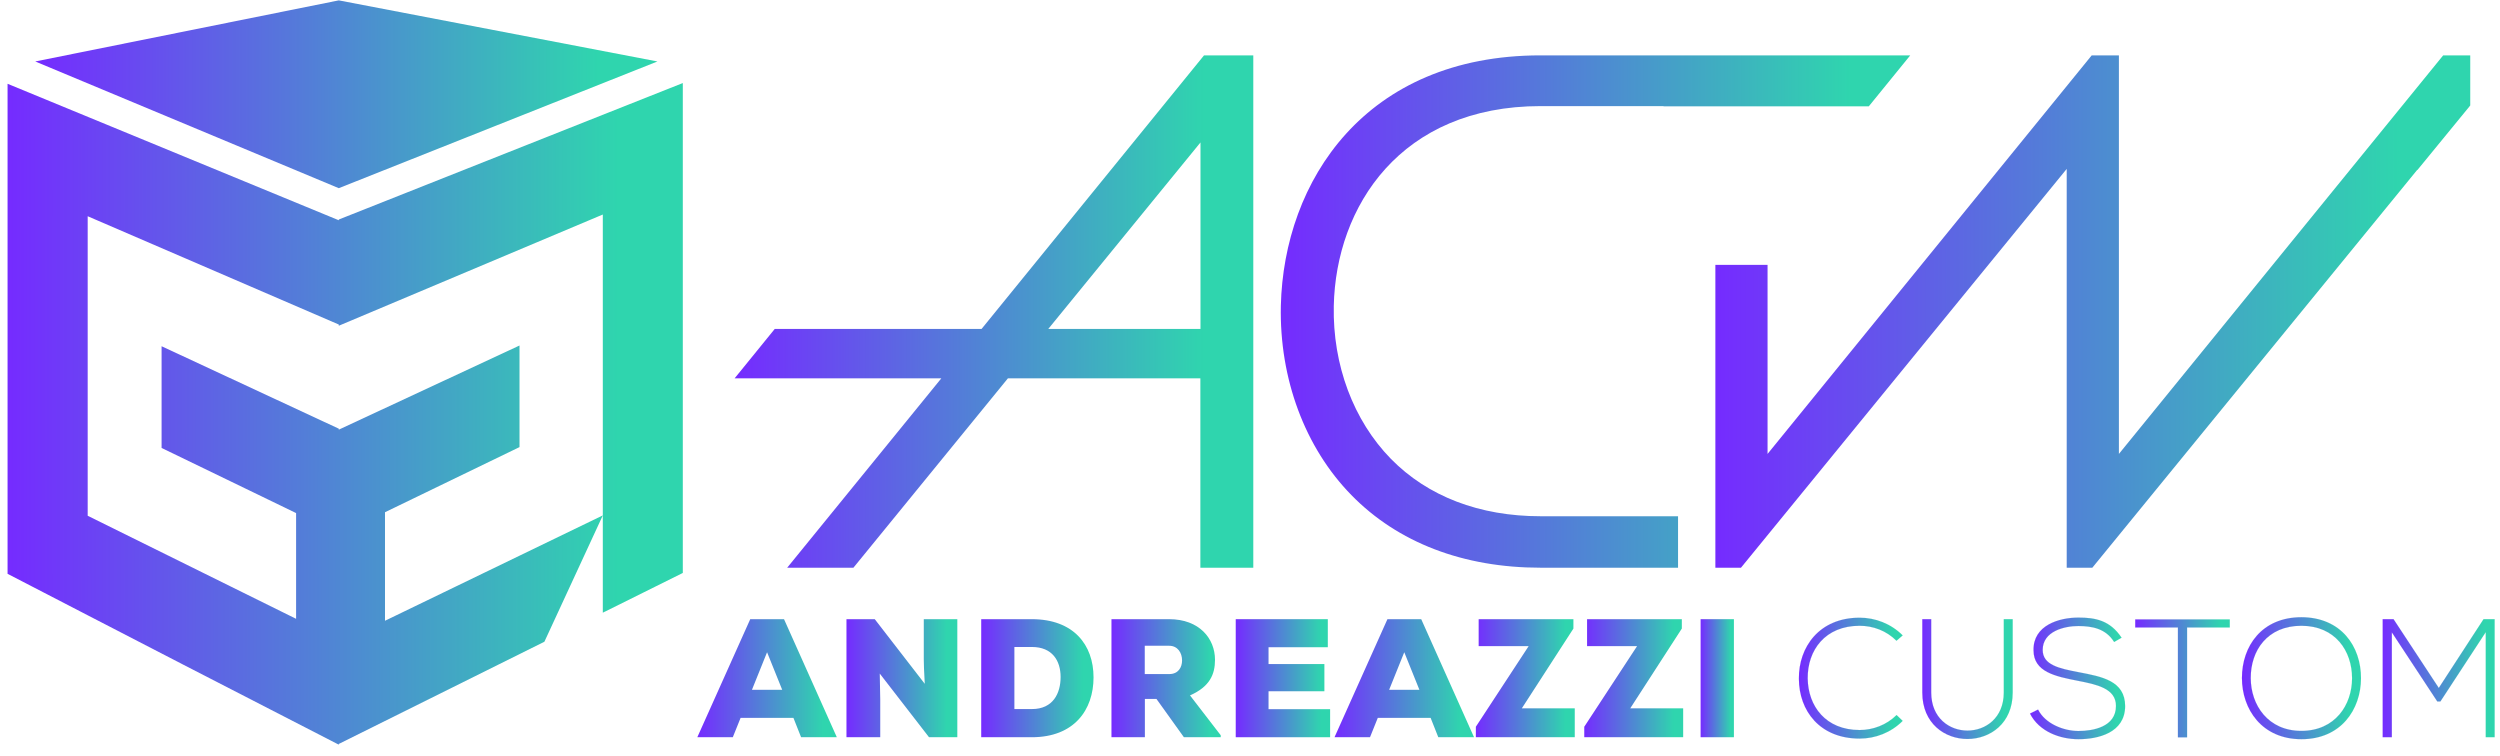 <svg width="7211" height="2181" viewBox="0 0 7211 2181" fill="none" xmlns="http://www.w3.org/2000/svg">
<path d="M977.178 633.19V635.301L21.809 241.665V1655.09L91.808 1691.33L252.913 1774.7L525.875 1915.76L977.178 2147.93V2145.82L1570.24 1851.03L1738.73 1486.59L1110.49 1790.53V1477.45L1498.48 1289.6V996.573L977.178 1239.3V1236.48L466.077 998.683V1292.06L854.064 1479.91V1784.9L252.913 1487.65V623.692L977.178 936.068V939.585L1738.73 618.767V1486.59V1767.31L1744.01 1764.5H1744.36L1854.81 1709.62L1969.48 1652.63V239.555L977.178 633.19Z" fill="url(#paint0_linear_1578_1111)"/>
<path d="M1896.32 177.294L977.177 1.055L101.656 177.294L977.177 542.787L1896.32 177.294Z" fill="url(#paint1_linear_1578_1111)"/>
<path d="M7047.08 159.703L6111.76 1309.3V257.144V223.374V159.703H6033.32L5098.35 1309.3V764.051H4947.8V1637.51H5021.67L5961.21 487.205V1637.51H6035.08L6972.51 489.667V490.722L7125.17 304.282V159.703H7047.08Z" fill="url(#paint2_linear_1578_1111)"/>
<path d="M4011.78 1323.37C3903.79 1212.91 3843.64 1052.51 3847.16 882.599C3853.14 595.551 4039.92 306.041 4443.73 306.041H4798.3V306.744H5390.31L5509.91 159.703H4443.73C3937.56 159.703 3702.94 522.382 3694.49 881.895C3689.92 1091.9 3763.79 1291.01 3897.81 1427.85C4031.83 1565.04 4220.72 1637.51 4443.73 1637.51H4840.16V1489.06H4443.73C4267.15 1489.06 4118.01 1431.72 4011.78 1323.37Z" fill="url(#paint3_linear_1578_1111)"/>
<path d="M2831.29 948.732H2234.71L2118.98 1091.2H2715.21L2270.59 1637.51H2461.59L2907.27 1091.2H3462.34V1637.51H3615V159.703H3472.89L2831.29 948.732ZM3023.7 948.732L3462.69 410.87V948.732H3023.7Z" fill="url(#paint4_linear_1578_1111)"/>
<path d="M2288.52 2070.54H2136.21L2113.7 2126.47H2011.34L2164 1785.96H2261.44L2413.75 2126.47H2310.68L2288.52 2070.54ZM2212.54 1881.29L2168.93 1989.63H2256.16L2212.54 1881.29Z" fill="url(#paint5_linear_1578_1111)"/>
<path d="M2667.37 1972.4C2664.9 1931.59 2664.9 1916.11 2664.55 1902.75V1785.96H2761.29V2126.47H2679.68L2537.57 1942.85L2538.98 2017.42V2126.47H2441.54V1785.96H2523.15L2667.37 1972.4Z" fill="url(#paint6_linear_1578_1111)"/>
<path d="M2976.21 1785.96C3096.51 1785.96 3154.2 1859.83 3154.2 1953.75C3154.2 2047.68 3098.27 2126.47 2976.21 2126.47H2830.23V1785.96H2976.21ZM2925.91 2045.21H2976.56C3037.77 2045.21 3059.22 1999.48 3059.22 1952.7C3059.22 1905.91 3035.3 1866.16 2976.56 1866.16H2925.91V2045.21Z" fill="url(#paint7_linear_1578_1111)"/>
<path d="M3521.08 2126.47H3414.85L3335.7 2016.02H3302.29V2126.47H3205.91V1785.96H3372.29C3459.52 1785.96 3504.55 1841.89 3504.55 1903.1C3504.55 1944.96 3489.77 1980.49 3432.44 2005.82L3521.08 2120.85V2126.47ZM3301.94 1862.64V1944.26H3372.99C3398.32 1944.26 3409.57 1925.26 3409.57 1904.86C3409.57 1883.4 3397.26 1862.64 3372.29 1862.64H3301.94Z" fill="url(#paint8_linear_1578_1111)"/>
<path d="M3836.95 2126.47H3564.34V1785.96H3829.92V1866.87H3658.97V1915.41H3820.07V1993.86H3658.97V2045.57H3836.6V2126.47H3836.95Z" fill="url(#paint9_linear_1578_1111)"/>
<path d="M4126.45 2070.54H3974.14L3951.63 2126.47H3849.27L4001.93 1785.96H4099.36L4251.67 2126.47H4148.61L4126.45 2070.54ZM4050.47 1881.29L4006.85 1989.63H4094.09L4050.47 1881.29Z" fill="url(#paint10_linear_1578_1111)"/>
<path d="M4265.4 1785.96H4538.36V1813.04L4389.57 2043.1H4542.23V2126.47H4256.95V2096.22L4409.26 1863.7H4265.04V1785.96H4265.4Z" fill="url(#paint11_linear_1578_1111)"/>
<path d="M4578.11 1785.96H4851.07V1813.04L4702.28 2043.1H4854.94V2126.47H4569.66V2096.22L4721.97 1863.7H4577.75V1785.96H4578.11Z" fill="url(#paint12_linear_1578_1111)"/>
<path d="M4905.24 2126.47V1785.96H5001.27V2126.47H4905.24Z" fill="url(#paint13_linear_1578_1111)"/>
<path d="M5488.1 2079.34C5453.98 2113.46 5408.96 2130.34 5363.93 2130.34C5248.91 2130.34 5189.11 2050.14 5188.76 1957.97C5187.7 1866.86 5247.15 1781.73 5363.93 1781.73C5408.6 1781.73 5453.98 1798.62 5488.1 1832.74L5470.16 1848.22C5440.97 1819.02 5402.62 1804.95 5363.93 1804.95C5264.74 1804.95 5213.38 1874.95 5214.08 1956.92C5215.14 2036.77 5265.79 2105.72 5363.93 2105.72C5402.27 2105.72 5441.32 2091.3 5470.51 2062.45L5488.1 2079.34Z" fill="url(#paint14_linear_1578_1111)" stroke="url(#paint15_linear_1578_1111)" stroke-width="0.2" stroke-miterlimit="10"/>
<path d="M5805.38 1785.96V1997.73C5805.38 2175.72 5544.73 2176.43 5544.73 1997.73V1785.96H5570.41V1997.73C5570.41 2144.06 5779.7 2143.71 5779.7 1997.73V1785.96H5805.38Z" fill="url(#paint16_linear_1578_1111)" stroke="url(#paint17_linear_1578_1111)" stroke-width="0.2" stroke-miterlimit="10"/>
<path d="M6098.04 1851.74C6073.07 1811.99 6033.32 1806.01 5994.98 1805.66C5954.88 1805.66 5891.91 1820.43 5891.91 1874.6C5891.91 1917.87 5938.7 1928.07 5996.03 1938.98C6061.81 1951.64 6129.7 1963.25 6129.7 2036.77C6129.35 2113.81 6051.96 2132.1 5994.98 2132.1C5941.86 2132.1 5881.71 2110.29 5855.33 2058.23L5878.55 2046.62C5899.3 2088.13 5953.12 2108.53 5994.98 2108.53C6036.84 2108.53 6103.32 2096.92 6103.32 2036.42C6103.67 1985.41 6047.39 1974.16 5991.46 1963.25C5929.2 1950.94 5865.53 1938.27 5865.53 1875.66C5864.13 1803.54 5939.05 1781.38 5994.98 1781.38C6043.52 1781.38 6086.08 1789.12 6119.5 1839.43L6098.04 1851.74Z" fill="url(#paint18_linear_1578_1111)" stroke="url(#paint19_linear_1578_1111)" stroke-width="0.2" stroke-miterlimit="10"/>
<path d="M6282.01 1809.88H6158.9V1786.66H6431.51V1809.88H6308.39V2126.83H6282.01V1809.88Z" fill="url(#paint20_linear_1578_1111)" stroke="url(#paint21_linear_1578_1111)" stroke-width="0.2" stroke-miterlimit="10"/>
<path d="M6810 1956.57C6809.65 2046.27 6752.66 2132.1 6638.34 2132.1C6524.02 2132.1 6466.68 2045.57 6466.68 1955.51C6466.68 1864.05 6523.67 1780.33 6638.34 1780.33C6753.01 1780.68 6810.35 1864.75 6810 1956.57ZM6492.01 1956.22C6492.36 2033.25 6541.26 2108.18 6637.99 2108.18C6735.43 2108.18 6784.32 2033.25 6784.32 1956.22C6784.32 1877.42 6735.78 1804.95 6637.99 1804.95C6540.2 1804.95 6491.66 1876.01 6492.01 1956.22Z" fill="url(#paint22_linear_1578_1111)" stroke="url(#paint23_linear_1578_1111)" stroke-width="0.2" stroke-miterlimit="10"/>
<path d="M7169.49 1823.95L7038.99 2023.4H7030.2L6898.99 1823.95V2126.47H6872.61V1785.96C6885.27 1785.96 6891.25 1785.96 6903.92 1785.96L7034.42 1984.36L7163.51 1785.96H7195.52V2126.47H7169.84V1823.95H7169.49Z" fill="url(#paint24_linear_1578_1111)" stroke="url(#paint25_linear_1578_1111)" stroke-width="0.2" stroke-miterlimit="10"/>
<defs>
<linearGradient id="paint0_linear_1578_1111" x1="21.809" y1="1193.74" x2="1969.48" y2="1193.74" gradientUnits="userSpaceOnUse">
<stop stop-color="#752BFF"/>
<stop offset="0.905" stop-color="#2FD5AE"/>
</linearGradient>
<linearGradient id="paint1_linear_1578_1111" x1="101.656" y1="271.921" x2="1896.32" y2="271.921" gradientUnits="userSpaceOnUse">
<stop stop-color="#752BFF"/>
<stop offset="0.905" stop-color="#2FD5AE"/>
</linearGradient>
<linearGradient id="paint2_linear_1578_1111" x1="4947.8" y1="898.605" x2="7125.17" y2="898.605" gradientUnits="userSpaceOnUse">
<stop stop-color="#752BFF"/>
<stop offset="0.905" stop-color="#2FD5AE"/>
</linearGradient>
<linearGradient id="paint3_linear_1578_1111" x1="3694.29" y1="898.605" x2="5509.91" y2="898.605" gradientUnits="userSpaceOnUse">
<stop stop-color="#752BFF"/>
<stop offset="0.905" stop-color="#2FD5AE"/>
</linearGradient>
<linearGradient id="paint4_linear_1578_1111" x1="2118.98" y1="898.605" x2="3615" y2="898.605" gradientUnits="userSpaceOnUse">
<stop stop-color="#752BFF"/>
<stop offset="0.905" stop-color="#2FD5AE"/>
</linearGradient>
<linearGradient id="paint5_linear_1578_1111" x1="2011.34" y1="1956.22" x2="2413.75" y2="1956.22" gradientUnits="userSpaceOnUse">
<stop stop-color="#752BFF"/>
<stop offset="0.905" stop-color="#2FD5AE"/>
</linearGradient>
<linearGradient id="paint6_linear_1578_1111" x1="2441.54" y1="1956.22" x2="2761.29" y2="1956.22" gradientUnits="userSpaceOnUse">
<stop stop-color="#752BFF"/>
<stop offset="0.905" stop-color="#2FD5AE"/>
</linearGradient>
<linearGradient id="paint7_linear_1578_1111" x1="2830.23" y1="1956.22" x2="3154.2" y2="1956.22" gradientUnits="userSpaceOnUse">
<stop stop-color="#752BFF"/>
<stop offset="0.905" stop-color="#2FD5AE"/>
</linearGradient>
<linearGradient id="paint8_linear_1578_1111" x1="3205.91" y1="1956.22" x2="3521.08" y2="1956.22" gradientUnits="userSpaceOnUse">
<stop stop-color="#752BFF"/>
<stop offset="0.905" stop-color="#2FD5AE"/>
</linearGradient>
<linearGradient id="paint9_linear_1578_1111" x1="3564.34" y1="1956.22" x2="3836.95" y2="1956.22" gradientUnits="userSpaceOnUse">
<stop stop-color="#752BFF"/>
<stop offset="0.905" stop-color="#2FD5AE"/>
</linearGradient>
<linearGradient id="paint10_linear_1578_1111" x1="3849.27" y1="1956.22" x2="4251.67" y2="1956.22" gradientUnits="userSpaceOnUse">
<stop stop-color="#752BFF"/>
<stop offset="0.905" stop-color="#2FD5AE"/>
</linearGradient>
<linearGradient id="paint11_linear_1578_1111" x1="4256.95" y1="1956.22" x2="4542.23" y2="1956.22" gradientUnits="userSpaceOnUse">
<stop stop-color="#752BFF"/>
<stop offset="0.905" stop-color="#2FD5AE"/>
</linearGradient>
<linearGradient id="paint12_linear_1578_1111" x1="4569.66" y1="1956.22" x2="4854.94" y2="1956.22" gradientUnits="userSpaceOnUse">
<stop stop-color="#752BFF"/>
<stop offset="0.905" stop-color="#2FD5AE"/>
</linearGradient>
<linearGradient id="paint13_linear_1578_1111" x1="4905.24" y1="1956.22" x2="5001.27" y2="1956.22" gradientUnits="userSpaceOnUse">
<stop stop-color="#752BFF"/>
<stop offset="0.905" stop-color="#2FD5AE"/>
</linearGradient>
<linearGradient id="paint14_linear_1578_1111" x1="5188.74" y1="1956.04" x2="5488.1" y2="1956.04" gradientUnits="userSpaceOnUse">
<stop stop-color="#752BFF"/>
<stop offset="0.905" stop-color="#2FD5AE"/>
</linearGradient>
<linearGradient id="paint15_linear_1578_1111" x1="5188.74" y1="1956.04" x2="5488.1" y2="1956.04" gradientUnits="userSpaceOnUse">
<stop stop-color="#752BFF"/>
<stop offset="0.905" stop-color="#2FD5AE"/>
</linearGradient>
<linearGradient id="paint16_linear_1578_1111" x1="5544.73" y1="1958.72" x2="5805.38" y2="1958.72" gradientUnits="userSpaceOnUse">
<stop stop-color="#752BFF"/>
<stop offset="0.905" stop-color="#2FD5AE"/>
</linearGradient>
<linearGradient id="paint17_linear_1578_1111" x1="5544.73" y1="1958.72" x2="5805.38" y2="1958.72" gradientUnits="userSpaceOnUse">
<stop stop-color="#752BFF"/>
<stop offset="0.905" stop-color="#2FD5AE"/>
</linearGradient>
<linearGradient id="paint18_linear_1578_1111" x1="5855.33" y1="1956.74" x2="6129.7" y2="1956.74" gradientUnits="userSpaceOnUse">
<stop stop-color="#752BFF"/>
<stop offset="0.905" stop-color="#2FD5AE"/>
</linearGradient>
<linearGradient id="paint19_linear_1578_1111" x1="5855.33" y1="1956.74" x2="6129.7" y2="1956.74" gradientUnits="userSpaceOnUse">
<stop stop-color="#752BFF"/>
<stop offset="0.905" stop-color="#2FD5AE"/>
</linearGradient>
<linearGradient id="paint20_linear_1578_1111" x1="6158.9" y1="1956.74" x2="6431.51" y2="1956.74" gradientUnits="userSpaceOnUse">
<stop stop-color="#752BFF"/>
<stop offset="0.905" stop-color="#2FD5AE"/>
</linearGradient>
<linearGradient id="paint21_linear_1578_1111" x1="6158.9" y1="1956.74" x2="6431.51" y2="1956.74" gradientUnits="userSpaceOnUse">
<stop stop-color="#752BFF"/>
<stop offset="0.905" stop-color="#2FD5AE"/>
</linearGradient>
<linearGradient id="paint22_linear_1578_1111" x1="6466.68" y1="1956.22" x2="6810" y2="1956.22" gradientUnits="userSpaceOnUse">
<stop stop-color="#752BFF"/>
<stop offset="0.905" stop-color="#2FD5AE"/>
</linearGradient>
<linearGradient id="paint23_linear_1578_1111" x1="6466.68" y1="1956.22" x2="6810" y2="1956.22" gradientUnits="userSpaceOnUse">
<stop stop-color="#752BFF"/>
<stop offset="0.905" stop-color="#2FD5AE"/>
</linearGradient>
<linearGradient id="paint24_linear_1578_1111" x1="6872.61" y1="1956.22" x2="7195.52" y2="1956.22" gradientUnits="userSpaceOnUse">
<stop stop-color="#752BFF"/>
<stop offset="0.905" stop-color="#2FD5AE"/>
</linearGradient>
<linearGradient id="paint25_linear_1578_1111" x1="6872.61" y1="1956.22" x2="7195.52" y2="1956.22" gradientUnits="userSpaceOnUse">
<stop stop-color="#752BFF"/>
<stop offset="0.905" stop-color="#2FD5AE"/>
</linearGradient>
</defs>
</svg>
